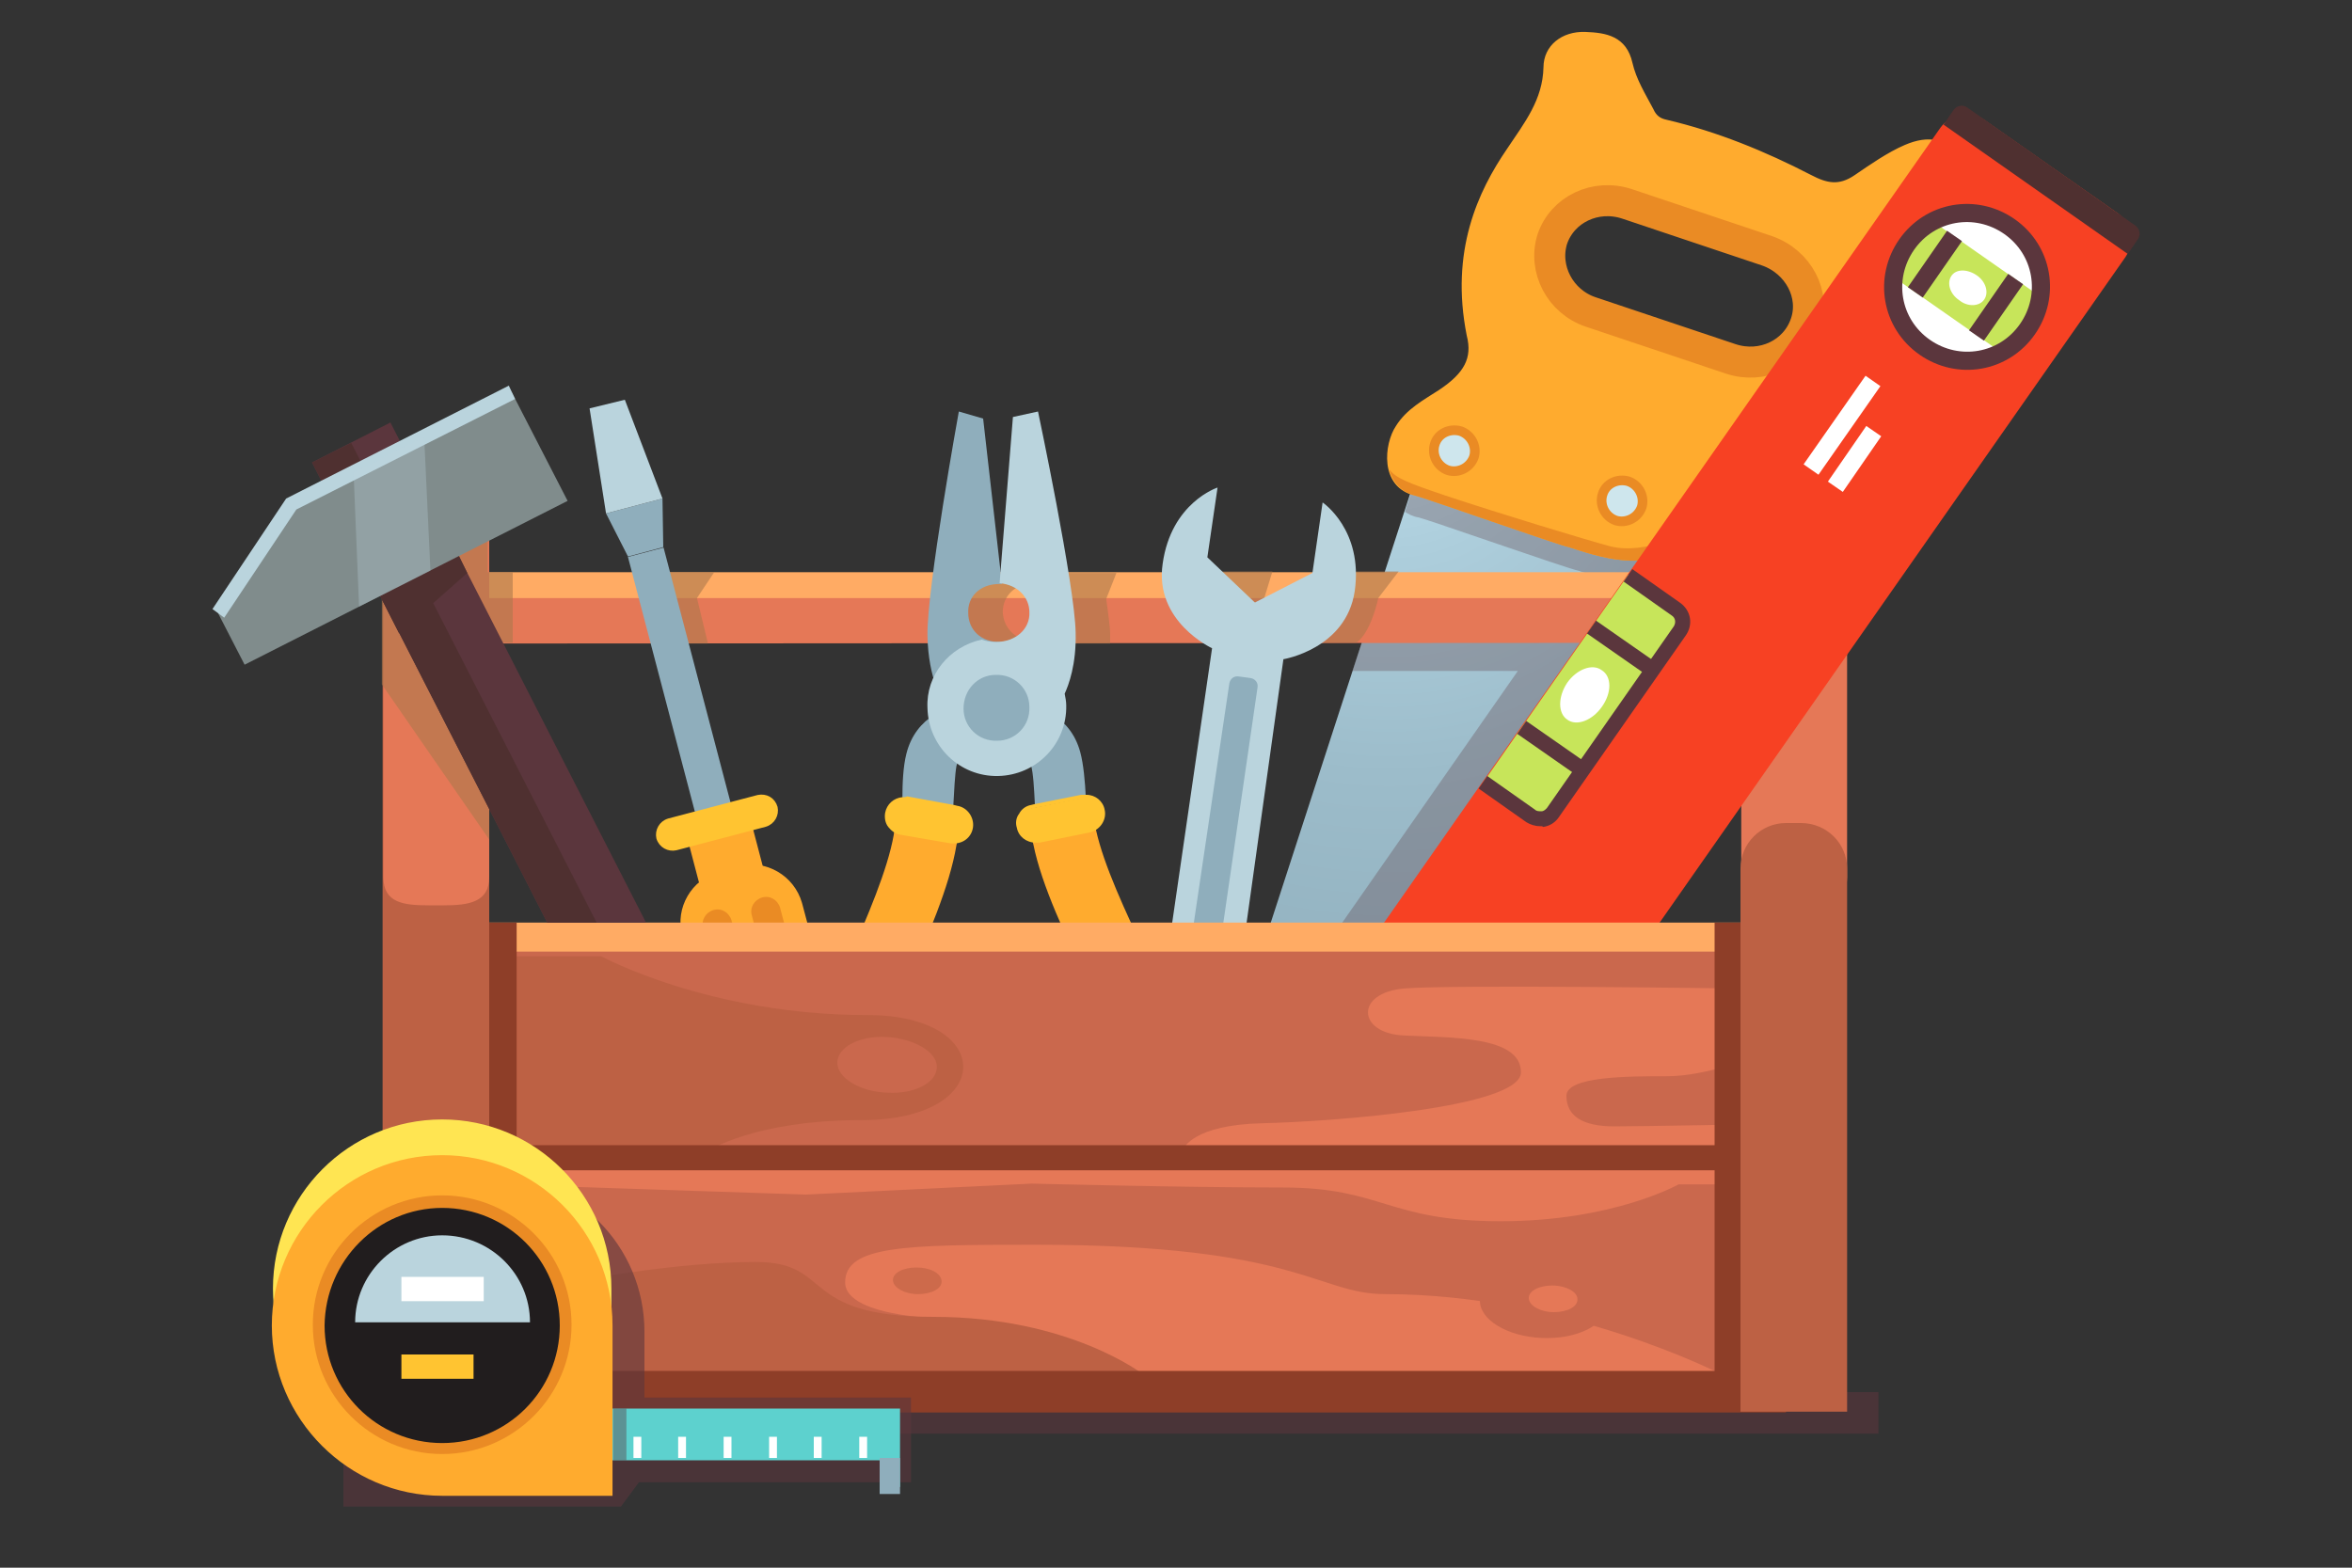 <?xml version="1.0" encoding="utf-8"?>
<!-- Generator: Adobe Illustrator 27.6.1, SVG Export Plug-In . SVG Version: 6.00 Build 0)  -->
<svg version="1.1" id="_x3C_Layer_x3E_" xmlns="http://www.w3.org/2000/svg" xmlns:xlink="http://www.w3.org/1999/xlink" x="0px"
	 y="0px" viewBox="0 0 300 200" style="enable-background:new 0 0 300 200;" xml:space="preserve">
<rect x="0" y="0" width="300" height="200" fill="#333333" stroke="none"/>
<style type="text/css">
	.st0{opacity:0.6;fill:#5B363D;}
	.st1{fill:url(#SVGID_1_);}
	.st2{opacity:0.3;fill:#5B363D;}
	.st3{fill:#FFAB2E;stroke:#FFAB2E;stroke-width:0.857;stroke-miterlimit:10;}
	.st4{fill:#CEE6ED;stroke:#EA8B24;stroke-width:1.23;stroke-miterlimit:10;}
	.st5{fill:none;stroke:#EA8B24;stroke-width:3.957;stroke-miterlimit:10;}
	.st6{fill:#EA8B24;}
	.st7{fill:#E57857;}
	.st8{fill:#FFAB64;}
	.st9{opacity:0.6;fill:#AB794C;}
	.st10{fill:#BAD4DD;}
	.st11{fill:#FFAB2E;}
	.st12{fill:#8FAEBC;}
	.st13{fill:#FFC431;stroke:#FFC431;stroke-width:0.571;stroke-miterlimit:10;}
	.st14{fill:#F74123;}
	.st15{fill:#FFFFFF;}
	.st16{fill:#C7E55A;}
	.st17{fill:#5B363D;}
	.st18{fill:#FAEFD1;stroke:#5B363D;stroke-width:2.004;stroke-miterlimit:10;}
	.st19{fill:#D5EF65;stroke:#5B363D;stroke-width:2.313;stroke-miterlimit:10;}
	.st20{fill:#D5EF65;stroke:#FFFFFF;stroke-width:2.313;stroke-miterlimit:10;}
	.st21{fill:none;stroke:#5B363D;stroke-width:2.313;stroke-miterlimit:10;}
	.st22{fill:#4F3030;}
	.st23{fill:#FFC431;}
	.st24{fill:#CA684D;}
	.st25{fill:#BD6144;}
	.st26{fill:#8E3E28;}
	.st27{fill:#808C8C;}
	.st28{opacity:0.3;fill:#BAD4DD;}
	.st29{fill:#5DD1CE;}
	.st30{fill:#FFE552;stroke:#FFE552;stroke-width:0.571;stroke-miterlimit:10;}
	.st31{fill:#211D1E;}
	.st32{opacity:0.6;fill:#BD6144;}
	.st33{opacity:0.4;fill:#5B363D;}
</style>
<g>
	<rect x="53.4" y="177.6" class="st0" width="186.2" height="5.3"/>
	<g>
		<g>
			
				<radialGradient id="SVGID_1_" cx="-207.825" cy="-121.179" r="113.88" gradientTransform="matrix(0.997 -7.560000e-02 7.560000e-02 0.997 393.616 155.597)" gradientUnits="userSpaceOnUse">
				<stop  offset="0" style="stop-color:#BEDFED"/>
				<stop  offset="0.175" style="stop-color:#ADCEDC"/>
				<stop  offset="0.425" style="stop-color:#9CBCCA"/>
				<stop  offset="0.691" style="stop-color:#92B1BF"/>
				<stop  offset="1" style="stop-color:#8FAEBC"/>
			</radialGradient>
			<polygon class="st1" points="233,68 238.2,66 236.9,56.8 211.2,48.2 209.7,51.8 182.2,55.8 152.7,146.6 182,166.5 188.2,162.8 
				187.6,155.6 193.9,151.9 193.3,144.6 199.6,140.9 199,133.7 205.2,130 204.6,122.8 210.9,119.1 210.3,111.8 216.6,108.1 
				216,100.9 222.3,97.2 221.7,89.9 227.9,86.2 227.3,79 233.6,75.3 			"/>
			<path class="st2" d="M236.5,55.4l-24.7-8.8l-1.5,3.6l-27.5,4l-3.6,11.1c0.5,0.3,1,0.6,1.7,0.7c1.3,0.3,19.2,6.6,20.4,6.8
				c6.3,2.1,9.4,2.5,15.8-0.1c7.7-3.2,15.2-9.2,20.8-13L236.5,55.4z"/>
			<path class="st3" d="M249.9,20.3c-1.8-2.1-3.8-2.7-6.8-1.4c-2.1,0.9-4.4,2.5-6.3,3.8c-2.2,1.5-3.9,1.1-6,0
				c-5.8-3-11.9-5.5-18.3-7c-1-0.2-1.6-0.7-2-1.6c-1-1.9-2.2-3.8-2.7-6c-0.7-3.1-3-3.5-5.6-3.6c-2.8-0.1-4.9,1.6-4.9,4.1
				c-0.1,4.3-2.5,7.3-4.7,10.6c-3.7,5.4-7.2,12.9-5.1,23.5c0.8,3.1-0.4,5.2-3.7,7.4c-2,1.3-4.1,2.4-5.4,4.5c-1.4,2.1-2,7.3,2.2,8.2
				c1.3,0.3,18.5,6.4,19.7,6.6c6,2,9.1,2.5,15.2-0.1c7.7-3.2,16.4-9.3,21.8-12.9c5.8-4.4,9.3-16.1,8.6-21.8c-0.1-2,0.9-3.7,2.1-5.2
				c0.5-0.6,1.7-1.8,2.2-2.4C252.3,25,251.8,22.4,249.9,20.3z M229.2,41c-1.2,3.5-5.2,5.4-8.8,4.2l-16.7-5.6
				c-3.7-1.2-5.7-5.1-4.5-8.6c1.2-3.5,5.2-5.4,8.8-4.2l16.7,5.6C228.4,33.5,230.4,37.4,229.2,41z"/>
		</g>
		<path class="st4" d="M186.3,55c1.4,0.5,2.1,2,1.7,3.3c-0.5,1.4-2,2.1-3.3,1.7c-1.4-0.5-2.1-2-1.7-3.3
			C183.4,55.3,184.9,54.6,186.3,55z"/>
		<path class="st4" d="M207.7,61.4c1.4,0.5,2.1,2,1.7,3.3c-0.5,1.4-2,2.1-3.3,1.7c-1.4-0.5-2.1-2-1.7-3.3
			C204.8,61.7,206.3,61,207.7,61.4z"/>
		<path class="st4" d="M227.8,53.5c1.4,0.5,2.1,2,1.7,3.3c-0.5,1.4-2,2.1-3.3,1.7c-1.4-0.5-2.1-2-1.7-3.3
			C224.9,53.8,226.4,53,227.8,53.5z"/>
		<path class="st5" d="M230.3,41.3c-1.3,3.8-5.5,5.8-9.5,4.5l-17.9-6c-3.9-1.3-6.1-5.5-4.9-9.3c1.3-3.8,5.5-5.8,9.5-4.5l17.9,6
			C229.4,33.4,231.6,37.6,230.3,41.3z"/>
		<path class="st6" d="M250.5,27.5c1.1-1.2,1.9-2.5,1.2-4.9c-0.3,0.8,0.4,1.9-1.6,3.7c-2.3,2.1-6.2,2.9-6,9.2
			c0.3,10.3-3.2,15.4-6.4,18.4c-3.2,3-14.3,10.2-18.3,12.2c-4,2-9.6,4.7-14,3.6c-3-0.8-14.2-4.2-21.1-6.5c-5-1.7-6.2-2.2-7.1-3.3
			c0.4,1.5,1.5,2.9,3.2,3.3c1.3,0.3,18.5,6.4,19.7,6.6c6,2,9.6,2.6,15.7,0c7.7-3.2,16.1-9.1,21.5-12.7c1.7-1.2,3.6-2.5,4.8-4.2
			c4-5.7,4.9-13.5,4.3-17.9c-0.1-2,0.9-3.9,2.1-5.5C248.9,29.1,250,28.1,250.5,27.5z"/>
		<polygon class="st2" points="188.1,119 188.1,120.1 212.3,77.6 174.8,78.5 172.5,85.6 193.6,85.6 170.3,119 		"/>
	</g>
	<g>
		<polygon class="st7" points="231.1,82 58.3,82.1 58.3,73.5 231.1,73.5 		"/>
		<rect x="58.3" y="73" class="st8" width="172.7" height="3.3"/>
		<rect x="219.9" y="73" class="st9" width="5.2" height="9"/>
		<path class="st9" d="M172.5,73.1l-11.7,4.7l1.5-4.9h-9.1c-0.2,4.8,3.2,7.8,5.1,9.1l14.7,0c1.9-1.3,2.8-5.7,2.8-5.7l2.6-3.4h-6
			L172.5,73.1z"/>
		<path class="st9" d="M122.7,81.1c0,0.3,0,0.7,0,1l18.9,0c0-0.4,0-0.8,0-1.3c0-0.9-0.5-4.4-0.5-4.4l1.3-3.3h-19.1
			C123,76.4,122.7,79.4,122.7,81.1z M132,74.4C132,74.4,132,74.4,132,74.4L132,74.4c2.3,0.3,3.8,1.8,3.8,3.7c0,2-1.6,3.6-4,3.7
			c-2.4-0.1-3.8-1.8-3.9-3.7C127.9,76.1,129.4,74.4,132,74.4z"/>
		<polygon class="st9" points="85.4,80.9 87.9,82.1 90.3,82.1 88.9,76.3 91.1,73 84.4,73 84.1,75 		"/>
	</g>
	<g>
		<path class="st7" d="M235.6,111.9c0,3.2-2.6,3.6-5.8,3.6h-1.9c-3.2,0-5.8-0.3-5.8-3.6V69.1c0-3.2,2.6-5.8,5.8-5.8h1.9
			c3.2,0,5.8,2.6,5.8,5.8V111.9z"/>
		<g>
			<path class="st10" d="M151.2,137.9l6.6-3l1.1-7.6l-5.5-4.6l0,0l6.4-45.7l0,0l7.6-3.9l1.3-9c0,0,5.2,3.5,4.1,11.3
				c-1.1,7.4-9.1,8.7-9.1,8.7l-5,35.8l5.9,4.9l-2,14.1l-12.2,5.5l0,0L151.2,137.9L151.2,137.9z"/>
		</g>
		<g>
			<path class="st10" d="M151.4,137.9l-5.5-4.7l1.1-7.6l6.6-2.9l0,0l6.6-45.7l0,0l-6.2-5.9l1.3-8.9c0,0-5.9,1.9-7,9.7
				c-1.1,7.4,6.3,10.8,6.3,10.8l-5.2,35.8l-7,3.1l-2,14.1l10.2,8.6l0,0L151.4,137.9L151.4,137.9z"/>
		</g>
		<g>
			
				<rect x="88.4" y="104.5" transform="matrix(0.967 -0.254 0.254 0.967 -24.682 27.083)" class="st11" width="8.4" height="9.3"/>
			
				<rect x="84.4" y="69.9" transform="matrix(0.967 -0.254 0.254 0.967 -19.276 24.895)" class="st12" width="4.7" height="34.4"/>
			<polygon class="st12" points="84.5,63.6 77.3,65.5 80.1,71 84.6,69.8 			"/>
			<polygon class="st10" points="84.5,63.6 77.3,65.5 75.2,52.1 79.7,51 			"/>
			<path class="st13" d="M98.9,103c0.2,0.9-0.3,1.9-1.3,2.2l-11.4,3c-0.9,0.2-1.9-0.3-2.2-1.3l0,0c-0.2-0.9,0.3-1.9,1.3-2.2l11.4-3
				C97.7,101.5,98.6,102,98.9,103L98.9,103z"/>
			<path class="st11" d="M107.3,134c0.9,3.5-1.2,7.1-4.7,8.1l-2.5,0.7c-3.5,0.9-7.1-1.2-8.1-4.7L87,119.3c-0.9-3.5,1.2-7.1,4.7-8.1
				l2.5-0.7c3.5-0.9,7.1,1.2,8.1,4.7L107.3,134z"/>
			<g>
				<path class="st6" d="M98.4,136.7c0.3,1-0.3,2-1.3,2.3l0,0c-1,0.3-2-0.3-2.3-1.3l-5.1-19.3c-0.3-1,0.3-2,1.3-2.3l0,0
					c1-0.3,2,0.3,2.3,1.3L98.4,136.7z"/>
				<path class="st6" d="M104.6,135.1c0.3,1-0.3,2-1.3,2.3l0,0c-1,0.3-2-0.3-2.3-1.3l-5.1-19.3c-0.3-1,0.3-2,1.3-2.3l0,0
					c1-0.3,2,0.3,2.3,1.3L104.6,135.1z"/>
			</g>
		</g>
		<path class="st12" d="M158,86.3c-0.6-0.1-1.1,0.3-1.2,0.9l-5.1,34.4c-0.1,0.6,0.3,1.1,0.9,1.2l1.6,0.2c0.6,0.1,1.1-0.3,1.2-0.9
			l5-34.4c0.1-0.6-0.3-1.1-0.9-1.2L158,86.3z"/>
		<g>
			<path class="st14" d="M173.2,172.7c-1.3,1.8-3.8,2.2-5.6,1l-17-11.9c-1.8-1.3-2.2-3.8-1-5.6l97.9-139.9c1.3-1.8,3.8-2.2,5.6-1
				l17,11.9c1.8,1.3,2.2,3.8,1,5.6L173.2,172.7z"/>
			<path class="st15" d="M245.5,44.3c-4.3-3-5.3-8.8-2.3-13.1c3-4.3,8.8-5.3,13.1-2.3c4.3,3,5.3,8.8,2.3,13.1
				C255.6,46.3,249.8,47.3,245.5,44.3z"/>
			<g>
				<g>
					<path class="st16" d="M207.7,73.3l6.1,4.3c0.9,0.6,1.1,1.9,0.5,2.8l-16.2,23.2c-0.6,0.9-1.9,1.1-2.8,0.5l-6.1-4.3L207.7,73.3z"
						/>
					<g>
						<path class="st17" d="M196.4,105.4c-0.6,0-1.2-0.2-1.7-0.5l-6.1-4.3l1.1-1.6l6.1,4.3c0.2,0.2,0.5,0.2,0.8,0.2
							c0.3,0,0.5-0.2,0.7-0.4l16.2-23.2c0.3-0.5,0.2-1.1-0.3-1.4l-6.1-4.3l1.1-1.6l6.1,4.3c1.4,1,1.7,2.8,0.7,4.2l-16.2,23.2
							c-0.5,0.7-1.2,1.1-2,1.2C196.8,105.4,196.6,105.4,196.4,105.4z"/>
					</g>
				</g>
				<path class="st18" d="M203,80l7.6,5.3L203,80z"/>
				<path class="st18" d="M194.1,92.8l7.6,5.3L194.1,92.8z"/>
				<path class="st15" d="M204.3,90.2c-1.2,1.7-3.2,2.5-4.4,1.6c-1.2-0.8-1.2-2.9,0-4.7c1.2-1.7,3.2-2.5,4.4-1.6
					C205.6,86.3,205.6,88.4,204.3,90.2z"/>
			</g>
			<path class="st16" d="M241.6,35.4l13.6,9.5c1.3-0.7,2.5-1.7,3.4-2.9c0.9-1.3,1.4-2.7,1.6-4.2l-13.6-9.5c-1.3,0.7-2.5,1.7-3.4,2.9
				C242.3,32.5,241.8,34,241.6,35.4z"/>
			<path class="st19" d="M244.3,37.3l5-7.2L244.3,37.3z"/>
			<path class="st20" d="M231,59.9l7.9-11.3L231,59.9z"/>
			<path class="st20" d="M234.1,62.1L239,55L234.1,62.1z"/>
			<path class="st19" d="M252.1,42.8l5-7.2L252.1,42.8z"/>
			<path class="st15" d="M252.1,35.1c1.2,0.8,1.6,2.2,1,3.1c-0.6,0.9-2.1,1-3.2,0.1c-1.2-0.8-1.6-2.2-1-3.1
				C249.5,34.3,250.9,34.3,252.1,35.1z"/>
			<path class="st21" d="M245.5,44.3c-4.3-3-5.3-8.8-2.3-13.1c3-4.3,8.8-5.3,13.1-2.3c4.3,3,5.3,8.8,2.3,13.1
				C255.6,46.3,249.8,47.3,245.5,44.3z"/>
			<path class="st15" d="M160.8,153.8c-0.9-5.1,2.5-10,7.6-10.9c5.1-0.9,10,2.5,10.9,7.6c0.9,5.1-2.5,10-7.6,10.9
				C166.6,162.4,161.7,158.9,160.8,153.8z"/>
			<path class="st16" d="M164.3,144.8l2.9,16.4c1.4,0.4,2.9,0.6,4.5,0.3c1.5-0.3,2.9-0.9,4.1-1.8l-2.9-16.4
				c-1.4-0.4-2.9-0.6-4.5-0.3C166.9,143.2,165.5,143.9,164.3,144.8z"/>
			<path class="st19" d="M164.9,148.1l8.6-1.5L164.9,148.1z"/>
			<path class="st19" d="M166.6,157.5l8.6-1.5L166.6,157.5z"/>
			<path class="st15" d="M172,151.9c0.2,1.4-0.4,2.7-1.5,2.9s-2.1-0.8-2.4-2.2c-0.2-1.4,0.4-2.7,1.5-2.9
				C170.7,149.6,171.7,150.5,172,151.9z"/>
			<path class="st21" d="M160.8,153.8c-0.9-5.1,2.5-10,7.6-10.9c5.1-0.9,10,2.5,10.9,7.6c0.9,5.1-2.5,10-7.6,10.9
				C166.6,162.4,161.7,158.9,160.8,153.8z"/>
			<path class="st22" d="M247.9,15.9l1.3-1.9c0.4-0.5,1.1-0.7,1.7-0.3l21.5,15.1c0.5,0.4,0.7,1.1,0.3,1.7l-1.3,1.9L247.9,15.9z"/>
			<path class="st22" d="M173.9,171.7l-2.2,3.1c-0.4,0.5-1.1,0.7-1.7,0.3l-21.5-15.1c-0.5-0.4-0.7-1.1-0.3-1.7l2.2-3.1L173.9,171.7z
				"/>
		</g>
		<g>
			<path class="st12" d="M125.4,53.4l2.4,21.1c-0.1,0-0.2,0-0.3,0c-2.6,0-4.1,1.7-4,3.7c0,2.1,1.6,3.8,4.2,3.7l-7.4,7.6
				c0,0-1.9-2.8-2-8.4c-0.1-6,4-28.6,4-28.6L125.4,53.4z"/>
			<g>
				<path class="st11" d="M147.7,147.7c-1.4-7-5-14.5-8.4-21.8c-3.1-6.6-6-12.8-7.1-18.1c-0.1-0.3-0.1-0.7-0.2-1l-0.1-0.4l0.4-0.1
					l0,0l6.8-1.4l0.1,0.5c0,0.4,0.1,0.7,0.1,0.9c0.9,4.5,3.7,10.3,6.6,16.5l0,0c3.6,7.7,7.4,15.6,9,23.5l0.1,0.4l-7.3,1.5
					L147.7,147.7z"/>
				<path class="st11" d="M138.8,105.4c0,0.4,0.1,0.7,0.1,1c0.9,4.5,3.7,10.4,6.6,16.6c3.6,7.7,7.4,15.6,9,23.4l-6.4,1.3
					c-1.4-7-5-14.6-8.5-21.9c-3.1-6.5-6-12.7-7.1-18c-0.1-0.3-0.1-0.6-0.2-1c0,0,0,0,0,0L138.8,105.4L138.8,105.4z M139.6,104.3
					l-0.9,0.2l-6.3,1.3c0,0,0,0-0.1,0l-0.8,0.1l0.1,0.8c0,0.3,0.1,0.7,0.2,1c1.1,5.4,4.1,11.6,7.2,18.2c3.4,7.3,7,14.8,8.4,21.7
					l0.2,0.8l0.8-0.2l6.4-1.3l0.8-0.2l-0.2-0.8c-1.6-7.9-5.4-15.9-9-23.6l0,0c-2.9-6.1-5.6-11.9-6.6-16.4c0-0.2-0.1-0.5-0.1-0.9
					L139.6,104.3L139.6,104.3z"/>
			</g>
			<path class="st12" d="M131.5,97.6c-0.3-1-1-1.2-1.5-1.2l-0.1-6.5c2.2,0,6.6,1.2,7.9,6.1c0.4,1.5,0.6,3.7,0.7,5.8
				c-0.2,0-0.3,0-0.5,0l-6,1.2c0-0.1,0-0.3,0-0.4C131.9,100.7,131.8,98.6,131.5,97.6z"/>
			<g>
				<path class="st23" d="M132,107.3c-1,0-1.9-0.7-2.1-1.7c-0.1-0.6,0-1.1,0.3-1.6c0.3-0.5,0.8-0.8,1.4-0.9l6.4-1.3
					c0.1,0,0.3,0,0.4,0c0,0,0.1,0,0.1,0c1,0,1.8,0.7,2,1.7c0.2,1.2-0.5,2.3-1.7,2.5l-6.4,1.3l0,0C132.3,107.3,132.1,107.3,132,107.3
					z"/>
				<path class="st23" d="M138.4,101.9c0,0,0.1,0,0.1,0c0.8,0,1.6,0.6,1.7,1.5c0.2,1-0.4,2-1.5,2.2l0,0l-6.4,1.3c0,0,0,0,0,0
					c-0.1,0-0.2,0-0.4,0c-0.9,0-1.6-0.6-1.8-1.5c-0.2-1,0.4-2,1.4-2.2l0.4-0.1l6-1.2C138.2,102,138.3,101.9,138.4,101.9L138.4,101.9
					z M138.4,101.4c-0.2,0-0.3,0-0.5,0l-6,1.2l-0.4,0.1c-0.6,0.1-1.2,0.5-1.5,1.1c-0.4,0.5-0.5,1.2-0.3,1.8c0.2,1.1,1.2,1.9,2.4,1.9
					c0.1,0,0.3,0,0.4,0c0,0,0.1,0,0.1,0l6.4-1.3l0,0l0,0c1.3-0.3,2.2-1.6,1.9-2.9c-0.2-1.1-1.2-1.9-2.3-1.9
					C138.5,101.4,138.4,101.4,138.4,101.4L138.4,101.4z"/>
			</g>
			<g>
				<path class="st11" d="M100,147.5l0.1-0.4c1.4-7.9,4.9-16,8.3-23.8c2.7-6.3,5.3-12.2,6.1-16.7c0-0.2,0.1-0.5,0.1-0.9l0-0.5
					l6.9,1.2l0,0l0.4,0.1l0,0.4c0,0.3-0.1,0.7-0.1,1c-0.9,5.4-3.7,11.7-6.6,18.3c-3.2,7.4-6.5,15-7.8,22.1l-0.1,0.4L100,147.5z"/>
				<path class="st11" d="M115,105.7l6.4,1.1c0,0,0,0,0,0c0,0.3-0.1,0.7-0.1,1c-0.9,5.3-3.7,11.6-6.5,18.2
					c-3.2,7.4-6.6,15.1-7.8,22.2l-6.4-1.1c1.3-7.8,4.8-15.9,8.2-23.7c2.7-6.3,5.3-12.2,6.1-16.8C114.9,106.4,114.9,106.1,115,105.7
					L115,105.7z M114.2,104.7l-0.1,0.9c0,0.4-0.1,0.7-0.1,0.9c-0.8,4.5-3.3,10.3-6,16.5l0,0c-3.4,7.8-6.9,15.9-8.3,23.9l-0.1,0.8
					l0.8,0.1l6.4,1.1l0.8,0.1l0.1-0.8c1.2-7,4.5-14.6,7.7-22c2.9-6.7,5.7-13,6.6-18.4c0.1-0.3,0.1-0.7,0.1-1l0.1-0.8l-0.8-0.1
					l-0.1,0l0,0l-6.4-1.1L114.2,104.7L114.2,104.7z"/>
			</g>
			<path class="st12" d="M122,97.7c0.2-1,1-1.2,1.5-1.3l-0.1-6.5c-2.2,0-6.6,1.4-7.8,6.3c-0.4,1.6-0.5,3.7-0.5,5.8
				c0.2,0,0.3,0,0.5,0l6,1.1c0-0.1,0-0.3,0-0.4C121.7,100.9,121.8,98.8,122,97.7z"/>
			<g>
				<path class="st23" d="M121.7,107.5c-0.1,0-0.2,0-0.3,0l0,0l-6.4-1.1c-0.6-0.1-1.1-0.4-1.4-0.9c-0.3-0.5-0.5-1-0.4-1.6
					c0.2-1,1-1.7,2-1.8c0.1,0,0.1,0,0.2,0c0.1,0,0.2,0,0.3,0l6.4,1.1c1.2,0.2,2,1.3,1.7,2.5C123.6,106.7,122.7,107.5,121.7,107.5z"
					/>
				<path class="st23" d="M115.3,102.3c0.1,0,0.2,0,0.3,0l6,1.1l0.4,0.1c1,0.2,1.7,1.1,1.5,2.2c-0.2,0.9-0.9,1.5-1.8,1.5
					c-0.1,0-0.2,0-0.3,0c0,0,0,0,0,0l-6.4-1.1l0,0c-1-0.2-1.7-1.1-1.5-2.2c0.2-0.9,0.9-1.5,1.7-1.5
					C115.2,102.3,115.2,102.3,115.3,102.3L115.3,102.3z M115.3,101.7c-0.1,0-0.1,0-0.2,0c-1.1,0.1-2,0.9-2.2,2
					c-0.1,0.6,0,1.3,0.4,1.8c0.4,0.5,0.9,0.9,1.6,1l6.4,1.1l0,0l0,0c0.1,0,0.2,0,0.4,0c1.2,0,2.2-0.8,2.4-2c0.2-1.3-0.7-2.6-2-2.8
					l-0.4-0.1l-6-1.1C115.5,101.7,115.4,101.7,115.3,101.7L115.3,101.7z"/>
			</g>
			<path class="st10" d="M125.2,81.6c0.6,0.2,1.2,0.3,1.8,0.3c2.6,0,4.4-1.7,4.3-3.8c0-1.9-1.5-3.5-3.8-3.7l1.7-21.2l3.2-0.7
				c0,0,4.7,22.2,4.8,28.2c0.1,4.1-0.9,6.7-1.4,7.8c0.1,0.5,0.2,1,0.2,1.5c0.1,4.9-3.8,8.9-8.7,9c-4.9,0.1-8.9-3.8-9-8.7
				C118.1,86.1,121.1,82.5,125.2,81.6z"/>
			<path class="st12" d="M122.9,90.4c0,2.3,1.9,4.2,4.3,4.1c2.3,0,4.2-1.9,4.1-4.3c0-2.3-1.9-4.2-4.3-4.1
				C124.7,86.1,122.9,88,122.9,90.4z"/>
		</g>
	</g>
	<g>
		<rect x="60.2" y="117.9" class="st24" width="165.7" height="59.1"/>
		<path class="st7" d="M60.8,149.3l83.1-0.8l81.3,0.4l-0.2,2.2l-10.9,0c0,0-8.3,4.7-22.7,4.7c-14.4,0-15.1-4.3-27.7-4.3
			s-32.1-0.5-32.1-0.5l-28.8,1.4l-42.1-1.4L60.8,149.3z"/>
		<path class="st7" d="M151,146.5c0,0,1.2-3,10-3.2c8.9-0.2,33-2,33-6.5c0-4.7-9.1-4.4-15-4.7c-5.9-0.3-6.2-5.5,0.2-6
			c6.4-0.5,41.4,0,41.4,0l4.6,3.9l-1,4.7c0,0-6.5,2.6-11.5,2.6c-5,0-12.9,0-12.9,2.5c0,2.6,2.1,3.9,6.1,3.9c3.5,0,19.3-0.3,19.3-0.3
			l-0.2,4.1l-45.5,0.3L151,146.5z"/>
		<path class="st7" d="M177.7,175.6l41.8-0.3c0,0-19.8-10.2-42.8-10.2c-8.7,0-11-6.3-44.6-6.3c-16.6,0-24.3,0.1-24.3,4.8
			c0,4.7,14.1,4.7,14.1,4.7l17.4,7.7L177.7,175.6z"/>
		<path class="st25" d="M60.8,122h15.9c0,0,13.7,7.5,34,7.5c16.3,0,16.4,13.4-0.8,13.4c-13.8,0-19.7,4-19.7,4l-26.7-0.3l-2.5-11.4
			L60.8,122z"/>
		<path class="st25" d="M60.9,175.4l-0.3-14.7l13.8,2.6c0,0,12-2.3,22-2.3s5.3,7,22.7,7s26.8,7.4,26.8,7.4H60.9z"/>
		<g>
			<rect x="61.7" y="146.1" class="st26" width="162.6" height="3.2"/>
		</g>
	</g>
	<rect x="62" y="117.7" class="st8" width="160.1" height="3.7"/>
	<rect x="60.5" y="117.7" class="st26" width="5.4" height="59.3"/>
	<rect x="218.7" y="117.7" class="st26" width="6.3" height="59.1"/>
	<rect x="53.4" y="174.9" class="st26" width="174.4" height="5.3"/>
	<path class="st25" d="M229.7,105h-1.9c-3.2,0-5.8,2.6-5.8,5.8v69.3h13.6v-69.3C235.6,107.6,233,105,229.7,105z"/>
	<path class="st25" d="M56.5,65.2h-1.9c-3.2,0-5.8,2.6-5.8,5.8v109.1h13.6V71.1C62.4,67.8,59.7,65.2,56.5,65.2z"/>
	<path class="st7" d="M62.4,111.9c0,3.2-2.6,3.6-5.8,3.6h-1.9c-3.2,0-5.8-0.3-5.8-3.6V69.1c0-3.2,2.6-5.8,5.8-5.8h1.9
		c3.2,0,5.8,2.6,5.8,5.8V111.9z"/>
	<polygon class="st9" points="65.4,73 62.2,73 62.2,65.3 59.4,66.2 56.4,70.5 57.8,74.1 48.7,74.4 48.7,87.3 62.4,107.1 62.4,82 
		65.4,82 	"/>
	<g>
		<polygon class="st17" points="82.4,117.7 69.8,117.7 39.8,59 49.8,53.9 		"/>
		<polygon class="st22" points="59.6,73.1 50.9,80.8 48.1,75.3 58.2,70.2 		"/>
		<polygon class="st22" points="76.1,117.7 69.8,117.7 39.8,59 44.8,56.5 		"/>
		<polygon class="st27" points="31.2,84.8 72.4,63.9 65.3,50.1 37.2,64.3 27.8,78.2 		"/>
		<g>
			<polygon class="st10" points="28.6,78.8 27.1,77.7 36.5,63.6 64.9,49.2 65.7,50.9 37.8,65 			"/>
		</g>
		<polygon class="st28" points="45.8,77.4 54.9,72.8 54.1,55.7 45.1,60.3 		"/>
	</g>
	<g>
		<g>
			<path class="st0" d="M116.1,178.3l-33.9,0l0-8.4c0-11-8.9-19.9-19.9-19.9c-11,0-19.9,8.9-19.9,19.9c0,11,8.9,16.2,19.9,16.2
				l7.6,0l0-0.1l-26.1,0v6.2h35.4l2.3-3.1l34.7,0V178.3z"/>
			<g>
				<polygon class="st29" points="74,179.7 114.8,179.7 114.8,189.7 112.2,189.7 112.2,186.3 74,186.3 				"/>
			</g>
			<path class="st30" d="M56.4,185.7l21.3,0l0-21.3c0-11.8-9.6-21.3-21.3-21.3c-11.8,0-21.3,9.6-21.3,21.3
				C35.1,176.1,44.7,185.7,56.4,185.7z"/>
			<path class="st3" d="M56.4,190.4l21.3,0l0-21.3c0-11.8-9.6-21.3-21.3-21.3c-11.8,0-21.3,9.6-21.3,21.3
				C35.1,180.8,44.7,190.4,56.4,190.4z"/>
			<g>
				<path class="st31" d="M56.4,184.8c-8.7,0-15.7-7.1-15.7-15.7c0-8.7,7.1-15.7,15.7-15.7c4.2,0,8.2,1.6,11.1,4.6
					c3,3,4.6,6.9,4.6,11.1c0,4.2-1.6,8.2-4.6,11.1C64.6,183.1,60.6,184.8,56.4,184.8L56.4,184.8z"/>
				<path class="st6" d="M56.4,154.1c8.3,0,15,6.7,15,15c0,8.3-6.7,15-15,15c-8.3,0-15-6.7-15-15C41.5,160.8,48.2,154.1,56.4,154.1
					L56.4,154.1z M56.4,152.5v1.5V152.5c-9.1,0-16.5,7.4-16.5,16.5c0,9.1,7.4,16.5,16.5,16.5c9.1,0,16.5-7.4,16.5-16.5
					C72.9,159.9,65.5,152.5,56.4,152.5L56.4,152.5z"/>
			</g>
		</g>
	</g>
	<path class="st24" d="M119.5,136.1c0,2-2.8,3.5-6.3,3.3c-3.5-0.1-6.4-1.9-6.4-3.8c0-2,2.8-3.5,6.3-3.3
		C116.6,132.5,119.5,134.2,119.5,136.1z"/>
	
		<ellipse transform="matrix(4.433481e-02 -0.999 0.999 4.433481e-02 22.1 355.434)" class="st24" cx="196.8" cy="166.2" rx="4.5" ry="8.1"/>
	<path class="st32" d="M120.1,163.4c0.1,1-1.3,1.7-3,1.7c-1.7,0-3.1-0.8-3.2-1.7c-0.1-1,1.3-1.7,3-1.7
		C118.6,161.7,120,162.4,120.1,163.4z"/>
	<path class="st7" d="M201.2,165.7c0.1,1-1.3,1.7-3,1.7c-1.7,0-3.1-0.8-3.2-1.7c-0.1-1,1.3-1.7,3-1.7
		C199.7,164,201.2,164.8,201.2,165.7z"/>
	<path class="st10" d="M56.4,157.6c-6.1,0-11.1,5-11.1,11.1l22.3,0C67.6,162.6,62.6,157.6,56.4,157.6z"/>
	<g>
		<rect x="51.2" y="162.9" class="st15" width="10.5" height="3.1"/>
	</g>
	<g>
		<rect x="51.2" y="172.8" class="st23" width="9.2" height="3.1"/>
	</g>
	<g>
		<rect x="109.6" y="183.3" class="st15" width="1" height="2.7"/>
		<rect x="103.8" y="183.3" class="st15" width="1" height="2.7"/>
		<rect x="98.1" y="183.3" class="st15" width="1" height="2.7"/>
		<rect x="92.3" y="183.3" class="st15" width="1" height="2.7"/>
		<rect x="86.5" y="183.3" class="st15" width="1" height="2.7"/>
		<rect x="80.8" y="183.3" class="st15" width="1" height="2.7"/>
	</g>
	<rect x="78.2" y="179.7" class="st33" width="1.7" height="6.6"/>
	<rect x="112.2" y="186" class="st12" width="2.6" height="4.6"/>
</g>
</svg>
